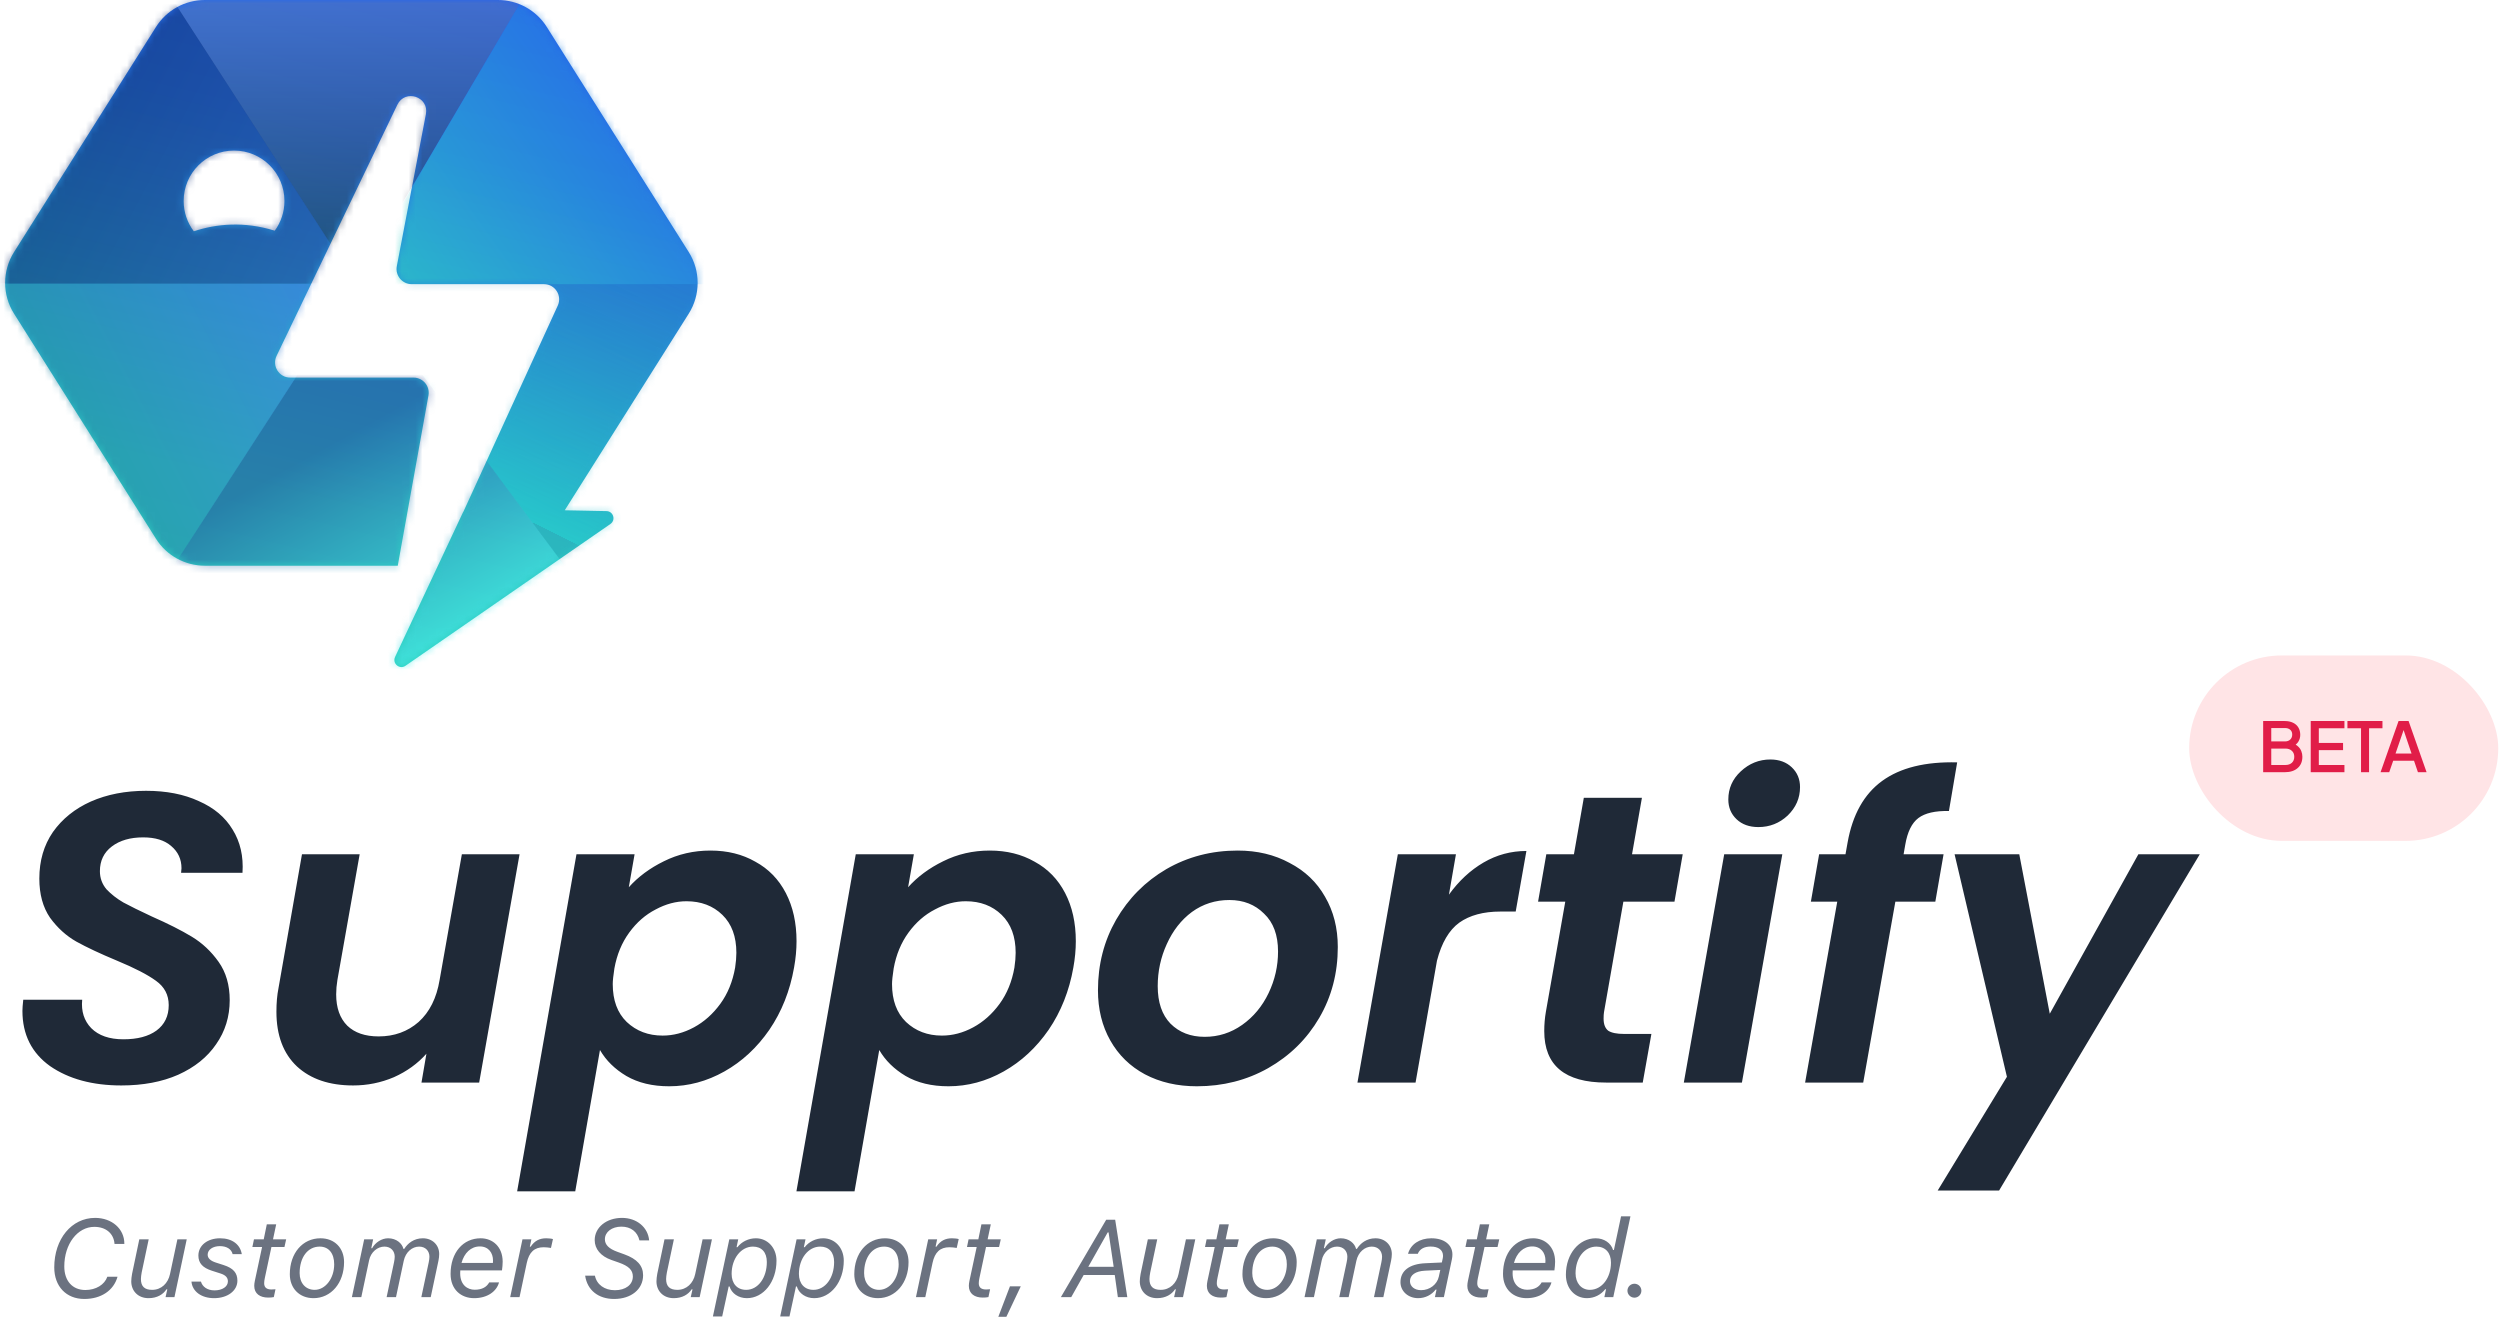 <svg width="364" height="192" viewBox="0 0 364 192" fill="none" xmlns="http://www.w3.org/2000/svg">
<path fill-rule="evenodd" clip-rule="evenodd" d="M100.281 45.67C102.009 42.929 102.009 39.439 100.281 36.698L79.61 3.923C78.07 1.481 75.384 1.99143e-06 72.497 0H29.826C26.939 0 24.253 1.481 22.713 3.923L2.043 36.698C0.314 39.439 0.314 42.929 2.043 45.67L22.713 78.444C24.253 80.886 26.939 82.368 29.826 82.368H57.912L62.384 57.576C62.628 56.223 61.588 54.979 60.213 54.979H42.256C40.631 54.979 39.564 53.281 40.268 51.817L57.858 15.246C58.977 12.919 62.497 14.08 62.012 16.617L57.777 38.753C57.517 40.112 58.559 41.373 59.944 41.373H79.205C80.811 41.373 81.879 43.036 81.21 44.497L67.495 74.454C67.46 74.503 67.429 74.556 67.403 74.612L57.523 95.652C57.077 96.604 58.176 97.534 59.041 96.936L88.874 76.292C89.695 75.724 89.307 74.437 88.309 74.417L82.226 74.296L100.281 45.67ZM40.004 33.589C40.892 32.375 41.416 30.879 41.416 29.26C41.416 25.207 38.131 21.922 34.078 21.922C30.026 21.922 26.741 25.207 26.741 29.26C26.741 30.917 27.291 32.446 28.218 33.675C31.454 32.597 35.535 32.188 40.004 33.589Z" fill="url(#paint0_linear_242_248)"/>
<mask id="mask0_242_248" style="mask-type:alpha" maskUnits="userSpaceOnUse" x="0" y="0" width="102" height="98">
<path fill-rule="evenodd" clip-rule="evenodd" d="M100.281 45.67C102.009 42.929 102.009 39.439 100.281 36.698L79.61 3.923C78.07 1.481 75.384 1.99143e-06 72.497 0H29.826C26.939 0 24.253 1.481 22.713 3.923L2.043 36.698C0.314 39.439 0.314 42.929 2.043 45.67L22.713 78.444C24.253 80.886 26.939 82.368 29.826 82.368H57.912L62.384 57.576C62.628 56.223 61.588 54.979 60.213 54.979H42.256C40.631 54.979 39.564 53.281 40.268 51.817L57.858 15.246C58.977 12.919 62.497 14.08 62.012 16.617L57.777 38.753C57.517 40.112 58.559 41.373 59.944 41.373H79.205C80.811 41.373 81.879 43.036 81.21 44.497L67.495 74.454C67.46 74.503 67.429 74.556 67.403 74.612L57.523 95.652C57.077 96.604 58.176 97.534 59.041 96.936L88.874 76.292C89.695 75.724 89.307 74.437 88.309 74.417L82.226 74.296L100.281 45.67ZM40.004 33.589C40.892 32.375 41.416 30.879 41.416 29.26C41.416 25.207 38.131 21.922 34.078 21.922C30.026 21.922 26.741 25.207 26.741 29.26C26.741 30.917 27.291 32.446 28.218 33.675C31.454 32.597 35.535 32.188 40.004 33.589Z" fill="url(#paint1_linear_242_248)"/>
</mask>
<g mask="url(#mask0_242_248)">
<g style="mix-blend-mode:overlay">
<path d="M51.762 41.153L77.028 -1.752H24.006L51.762 41.153Z" fill="url(#paint2_linear_242_248)" fill-opacity="0.54"/>
</g>
<g style="mix-blend-mode:overlay">
<path d="M51.762 41.482L102.406 109.429L19.808 90.838L51.762 41.482Z" fill="url(#paint3_linear_242_248)" fill-opacity="0.55"/>
</g>
<g style="mix-blend-mode:overlay">
<path d="M51.704 41.378L108.548 41.378L81.444 -9.261L51.704 41.378Z" fill="url(#paint4_linear_242_248)" fill-opacity="0.55"/>
</g>
<g style="mix-blend-mode:overlay">
<path d="M51.647 41.372L108.266 41.372L87.002 88.846L51.647 41.372Z" fill="url(#paint5_linear_242_248)" fill-opacity="0.35"/>
</g>
<g style="mix-blend-mode:overlay">
<path d="M51.903 41.315L-6.499 41.315L19.833 -8.267L51.903 41.315Z" fill="url(#paint6_linear_242_248)" fill-opacity="0.55"/>
</g>
<g style="mix-blend-mode:overlay">
<path d="M51.903 41.32L-6.499 41.32L19.833 90.902L51.903 41.32Z" fill="url(#paint7_linear_242_248)" fill-opacity="0.58"/>
</g>
</g>
<path d="M17.666 158.042C13.466 158.042 10.006 157.102 7.286 155.222C4.606 153.302 3.266 150.622 3.266 147.182C3.266 146.822 3.306 146.282 3.386 145.562H11.966C11.806 147.242 12.246 148.622 13.286 149.702C14.366 150.782 15.926 151.322 17.966 151.322C20.006 151.322 21.606 150.902 22.766 150.062C23.966 149.182 24.566 147.942 24.566 146.342C24.566 144.862 23.946 143.682 22.706 142.802C21.506 141.922 19.606 140.942 17.006 139.862C14.606 138.862 12.646 137.942 11.126 137.102C9.646 136.262 8.366 135.102 7.286 133.622C6.246 132.102 5.726 130.202 5.726 127.922C5.726 125.322 6.386 123.062 7.706 121.142C9.066 119.222 10.906 117.742 13.226 116.702C15.586 115.662 18.266 115.142 21.266 115.142C24.226 115.142 26.786 115.642 28.946 116.642C31.146 117.602 32.786 118.982 33.866 120.782C34.986 122.582 35.466 124.682 35.306 127.082H26.366L26.426 126.422C26.426 125.102 25.926 124.022 24.926 123.182C23.966 122.342 22.606 121.922 20.846 121.922C18.966 121.922 17.446 122.362 16.286 123.242C15.126 124.122 14.546 125.322 14.546 126.842C14.546 127.842 14.866 128.722 15.506 129.482C16.186 130.202 17.006 130.842 17.966 131.402C18.926 131.922 20.306 132.602 22.106 133.442C24.466 134.482 26.406 135.462 27.926 136.382C29.446 137.302 30.746 138.522 31.826 140.042C32.906 141.562 33.446 143.422 33.446 145.622C33.446 148.022 32.786 150.162 31.466 152.042C30.186 153.922 28.346 155.402 25.946 156.482C23.586 157.522 20.826 158.042 17.666 158.042ZM75.647 124.382L69.767 157.622H61.367L62.087 153.422C60.807 154.862 59.227 156.002 57.347 156.842C55.467 157.642 53.487 158.042 51.407 158.042C47.967 158.042 45.247 157.122 43.247 155.282C41.247 153.402 40.247 150.742 40.247 147.302C40.247 146.022 40.347 144.882 40.547 143.882L43.967 124.382H52.367L49.127 142.682C49.007 143.402 48.947 144.102 48.947 144.782C48.947 146.742 49.487 148.262 50.567 149.342C51.647 150.382 53.167 150.902 55.127 150.902C57.407 150.902 59.347 150.202 60.947 148.802C62.547 147.362 63.567 145.322 64.007 142.682L67.247 124.382H75.647ZM91.555 129.182C92.915 127.662 94.615 126.402 96.655 125.402C98.735 124.362 100.995 123.842 103.435 123.842C105.915 123.842 108.095 124.382 109.975 125.462C111.895 126.502 113.375 128.022 114.415 130.022C115.455 132.022 115.975 134.362 115.975 137.042C115.975 138.282 115.855 139.562 115.615 140.882C115.015 144.282 113.815 147.302 112.015 149.942C110.215 152.542 108.035 154.562 105.475 156.002C102.915 157.442 100.235 158.162 97.435 158.162C94.995 158.162 92.915 157.662 91.195 156.662C89.515 155.662 88.235 154.402 87.355 152.882L83.755 173.462H75.295L83.935 124.382H92.395L91.555 129.182ZM107.035 140.882C107.155 140.082 107.215 139.362 107.215 138.722C107.215 136.362 106.535 134.522 105.175 133.202C103.815 131.882 102.075 131.222 99.955 131.222C98.435 131.222 96.935 131.622 95.455 132.422C93.975 133.182 92.695 134.302 91.615 135.782C90.535 137.262 89.815 139.002 89.455 141.002C89.295 142.042 89.215 142.802 89.215 143.282C89.215 145.642 89.895 147.482 91.255 148.802C92.655 150.122 94.395 150.782 96.475 150.782C98.035 150.782 99.555 150.382 101.035 149.582C102.515 148.782 103.795 147.642 104.875 146.162C105.955 144.682 106.675 142.922 107.035 140.882ZM132.219 129.182C133.579 127.662 135.279 126.402 137.319 125.402C139.399 124.362 141.659 123.842 144.099 123.842C146.579 123.842 148.759 124.382 150.639 125.462C152.559 126.502 154.039 128.022 155.079 130.022C156.119 132.022 156.639 134.362 156.639 137.042C156.639 138.282 156.519 139.562 156.279 140.882C155.679 144.282 154.479 147.302 152.679 149.942C150.879 152.542 148.699 154.562 146.139 156.002C143.579 157.442 140.899 158.162 138.099 158.162C135.659 158.162 133.579 157.662 131.859 156.662C130.179 155.662 128.899 154.402 128.019 152.882L124.419 173.462H115.959L124.599 124.382H133.059L132.219 129.182ZM147.699 140.882C147.819 140.082 147.879 139.362 147.879 138.722C147.879 136.362 147.199 134.522 145.839 133.202C144.479 131.882 142.739 131.222 140.619 131.222C139.099 131.222 137.599 131.622 136.119 132.422C134.639 133.182 133.359 134.302 132.279 135.782C131.199 137.262 130.479 139.002 130.119 141.002C129.959 142.042 129.879 142.802 129.879 143.282C129.879 145.642 130.559 147.482 131.919 148.802C133.319 150.122 135.059 150.782 137.139 150.782C138.699 150.782 140.219 150.382 141.699 149.582C143.179 148.782 144.459 147.642 145.539 146.162C146.619 144.682 147.339 142.922 147.699 140.882ZM174.263 158.162C171.423 158.162 168.903 157.582 166.703 156.422C164.543 155.262 162.863 153.622 161.663 151.502C160.463 149.382 159.863 146.942 159.863 144.182C159.863 140.422 160.743 137.002 162.503 133.922C164.303 130.802 166.743 128.342 169.823 126.542C172.943 124.742 176.403 123.842 180.203 123.842C183.043 123.842 185.563 124.442 187.763 125.642C190.003 126.802 191.723 128.442 192.923 130.562C194.163 132.682 194.783 135.122 194.783 137.882C194.783 141.682 193.883 145.122 192.083 148.202C190.283 151.282 187.803 153.722 184.643 155.522C181.523 157.282 178.063 158.162 174.263 158.162ZM175.403 150.962C177.403 150.962 179.223 150.382 180.863 149.222C182.503 148.062 183.783 146.522 184.703 144.602C185.623 142.682 186.083 140.662 186.083 138.542C186.083 136.142 185.403 134.302 184.043 133.022C182.723 131.702 181.043 131.042 179.003 131.042C176.963 131.042 175.143 131.622 173.543 132.782C171.983 133.942 170.763 135.502 169.883 137.462C169.003 139.382 168.563 141.422 168.563 143.582C168.563 145.942 169.183 147.762 170.423 149.042C171.703 150.322 173.363 150.962 175.403 150.962ZM210.965 130.262C212.405 128.262 214.085 126.702 216.005 125.582C217.925 124.462 220.005 123.902 222.245 123.902L220.685 132.722H218.465C215.985 132.722 213.985 133.262 212.465 134.342C210.985 135.422 209.905 137.262 209.225 139.862L206.105 157.622H197.645L203.525 124.382H211.985L210.965 130.262ZM233.543 147.362C233.503 147.602 233.483 147.922 233.483 148.322C233.483 149.122 233.703 149.702 234.143 150.062C234.623 150.382 235.403 150.542 236.483 150.542H240.443L239.183 157.622H233.843C227.843 157.622 224.843 155.122 224.843 150.122C224.843 149.162 224.923 148.222 225.083 147.302L227.903 131.282H223.943L225.143 124.382H229.163L230.603 116.162H239.063L237.623 124.382H245.003L243.803 131.282H236.363L233.543 147.362ZM256.024 120.422C254.704 120.422 253.644 120.042 252.844 119.282C252.044 118.522 251.644 117.562 251.644 116.402C251.644 114.802 252.244 113.442 253.444 112.322C254.684 111.162 256.124 110.582 257.764 110.582C259.044 110.582 260.084 110.962 260.884 111.722C261.684 112.482 262.084 113.442 262.084 114.602C262.084 116.202 261.484 117.582 260.284 118.742C259.084 119.862 257.664 120.422 256.024 120.422ZM259.504 124.382L253.624 157.622H245.164L251.044 124.382H259.504ZM269.004 122.702C269.724 118.622 271.404 115.622 274.044 113.702C276.684 111.782 280.324 110.882 284.964 111.002L283.764 118.082C281.764 118.042 280.284 118.382 279.324 119.102C278.364 119.822 277.724 121.122 277.404 123.002L277.164 124.382H282.984L281.784 131.282H275.964L271.284 157.622H262.824L267.504 131.282H263.664L264.864 124.382H268.704L269.004 122.702ZM294.007 124.382L298.447 147.602L311.347 124.382H320.287L291.067 173.342H282.127L292.207 156.782L284.587 124.382H294.007Z" fill="#1F2937"/>
<path d="M16.674 181.114C16.674 181.106 16.674 181.106 16.674 181.099C16.557 179.591 15.416 178.63 13.736 178.63C11.275 178.63 9.361 181.138 9.361 184.388C9.361 186.505 10.549 187.825 12.432 187.825C13.955 187.825 15.221 187.06 15.627 185.896H17.111C16.549 187.903 14.721 189.13 12.275 189.13C9.65 189.13 7.9 187.302 7.9 184.536C7.9 180.38 10.432 177.325 13.846 177.325C16.291 177.325 18.104 178.919 18.104 181.067C18.104 181.083 18.104 181.099 18.104 181.114H16.674ZM27.189 180.442L25.4 188.864H24.104L24.361 187.724H24.236C23.768 188.45 22.893 189.013 21.627 189.013C20.096 189.013 19.111 187.958 19.111 186.567C19.111 186.317 19.158 185.817 19.229 185.474L20.283 180.442H21.65L20.627 185.278C20.564 185.583 20.518 186.028 20.518 186.224C20.518 187.302 21.049 187.802 22.15 187.802C23.502 187.802 24.471 186.841 24.752 185.505L25.83 180.442H27.189ZM27.877 186.606H29.26C29.471 187.349 30.182 187.88 31.236 187.88C32.377 187.88 33.182 187.333 33.182 186.567C33.182 186.075 32.908 185.677 32.127 185.427L30.838 185.013C29.533 184.591 28.885 183.927 28.885 182.81C28.885 181.31 30.236 180.294 32.041 180.294C33.83 180.294 34.979 181.216 35.205 182.599H33.869C33.697 181.872 33.002 181.435 32.018 181.435C30.986 181.435 30.236 181.958 30.236 182.685C30.236 183.2 30.65 183.575 31.416 183.825L32.557 184.192C33.971 184.646 34.565 185.333 34.565 186.466C34.565 187.942 33.127 189.013 31.174 189.013C29.322 189.013 28.002 188.036 27.877 186.606ZM39.033 188.927C37.861 188.927 37.018 188.364 37.018 187.224C37.018 187.005 37.049 186.763 37.104 186.497L38.158 181.567H36.744L36.979 180.442H38.4L38.846 178.263H40.213L39.752 180.442H41.666L41.416 181.567H39.518L38.557 186.083C38.494 186.38 38.463 186.63 38.463 186.841C38.463 187.481 38.854 187.747 39.525 187.747C39.768 187.747 39.932 187.739 40.111 187.716L39.869 188.856C39.635 188.911 39.33 188.927 39.033 188.927ZM43.627 185.364C43.627 186.825 44.502 187.802 45.815 187.802C47.385 187.802 48.658 186.13 48.658 184.083C48.658 182.481 47.861 181.505 46.541 181.505C44.807 181.505 43.627 183.06 43.627 185.364ZM45.643 189.013C43.604 189.013 42.197 187.591 42.197 185.528C42.197 182.466 44.049 180.294 46.666 180.294C48.705 180.294 50.096 181.7 50.096 183.763C50.096 186.794 48.213 189.013 45.643 189.013ZM51.236 188.864L53.025 180.442H54.33L54.057 181.739H54.182C54.635 180.911 55.565 180.294 56.51 180.294C57.736 180.294 58.557 181.06 58.736 181.833H58.861C59.369 181.021 60.275 180.294 61.565 180.294C62.932 180.294 63.947 181.247 63.947 182.591C63.947 182.888 63.908 183.216 63.838 183.56L62.713 188.864H61.346L62.424 183.794C62.486 183.489 62.525 183.216 62.525 182.974C62.525 182.169 61.979 181.505 61.025 181.505C60.025 181.505 59.057 182.286 58.783 183.583L57.658 188.864H56.291L57.369 183.794C57.432 183.489 57.471 183.216 57.471 182.974C57.471 182.169 56.924 181.505 55.971 181.505C54.971 181.505 53.994 182.294 53.744 183.489L52.604 188.864H51.236ZM69.025 189.013C67.143 189.013 65.604 187.763 65.604 185.489C65.604 182.38 67.416 180.294 69.986 180.294C71.721 180.294 73.182 181.513 73.189 183.7C73.189 184.028 73.143 184.646 73.088 184.966H67.018C67.01 185.106 67.002 185.247 67.002 185.388C67.002 187.122 68.096 187.786 69.111 187.786C70.221 187.786 70.877 187.364 71.229 186.716H72.658C72.314 188.013 70.986 189.013 69.025 189.013ZM67.197 183.88H71.768C71.775 183.833 71.783 183.661 71.783 183.528C71.783 182.419 71.127 181.481 69.861 181.481C68.564 181.481 67.588 182.442 67.197 183.88ZM74.283 188.864L76.072 180.442H77.369L77.143 181.513H77.268C77.822 180.677 78.541 180.294 79.525 180.294C79.893 180.294 80.346 180.349 80.51 180.411L80.221 181.7C79.979 181.646 79.439 181.599 79.158 181.599C77.807 181.599 77.033 182.317 76.697 183.888L75.643 188.864H74.283ZM85.197 185.739H86.619C86.885 187.036 88.01 187.856 89.533 187.856C91.088 187.856 92.143 187.052 92.143 185.856C92.143 184.927 91.541 184.333 90.088 183.825L89.018 183.45C87.479 182.911 86.588 181.856 86.588 180.56C86.588 178.708 88.291 177.325 90.564 177.325C92.705 177.325 94.346 178.685 94.518 180.606H93.104C92.814 179.341 91.846 178.599 90.479 178.599C89.088 178.599 88.072 179.372 88.072 180.435C88.072 181.231 88.65 181.817 89.885 182.263L90.9 182.63C92.76 183.302 93.635 184.278 93.635 185.677C93.635 187.716 91.9 189.13 89.416 189.13C87.104 189.13 85.502 187.841 85.197 185.739ZM103.658 180.442L101.869 188.864H100.572L100.83 187.724H100.705C100.236 188.45 99.361 189.013 98.096 189.013C96.564 189.013 95.58 187.958 95.58 186.567C95.58 186.317 95.627 185.817 95.697 185.474L96.752 180.442H98.119L97.096 185.278C97.033 185.583 96.986 186.028 96.986 186.224C96.986 187.302 97.518 187.802 98.619 187.802C99.971 187.802 100.939 186.841 101.221 185.505L102.299 180.442H103.658ZM108.643 187.802C110.361 187.802 111.65 186.067 111.65 183.755C111.65 182.333 110.9 181.505 109.627 181.505C107.885 181.505 106.525 183.247 106.525 185.474C106.525 186.903 107.338 187.802 108.643 187.802ZM105.15 191.677H103.799L106.189 180.442H107.486L107.244 181.591H107.369C107.979 180.794 108.986 180.294 110.057 180.294C111.752 180.294 113.057 181.669 113.057 183.552C113.057 186.63 111.174 189.013 108.744 189.013C107.525 189.013 106.518 188.317 106.221 187.31H106.096L105.15 191.677ZM118.439 187.802C120.158 187.802 121.447 186.067 121.447 183.755C121.447 182.333 120.697 181.505 119.424 181.505C117.682 181.505 116.322 183.247 116.322 185.474C116.322 186.903 117.135 187.802 118.439 187.802ZM114.947 191.677H113.596L115.986 180.442H117.283L117.041 181.591H117.166C117.775 180.794 118.783 180.294 119.854 180.294C121.549 180.294 122.854 181.669 122.854 183.552C122.854 186.63 120.971 189.013 118.541 189.013C117.322 189.013 116.314 188.317 116.018 187.31H115.893L114.947 191.677ZM125.814 185.364C125.814 186.825 126.689 187.802 128.002 187.802C129.572 187.802 130.846 186.13 130.846 184.083C130.846 182.481 130.049 181.505 128.729 181.505C126.994 181.505 125.814 183.06 125.814 185.364ZM127.83 189.013C125.791 189.013 124.385 187.591 124.385 185.528C124.385 182.466 126.236 180.294 128.854 180.294C130.893 180.294 132.283 181.7 132.283 183.763C132.283 186.794 130.4 189.013 127.83 189.013ZM133.361 188.864L135.15 180.442H136.447L136.221 181.513H136.346C136.9 180.677 137.619 180.294 138.604 180.294C138.971 180.294 139.424 180.349 139.588 180.411L139.299 181.7C139.057 181.646 138.518 181.599 138.236 181.599C136.885 181.599 136.111 182.317 135.775 183.888L134.721 188.864H133.361ZM143.08 188.927C141.908 188.927 141.064 188.364 141.064 187.224C141.064 187.005 141.096 186.763 141.15 186.497L142.205 181.567H140.791L141.025 180.442H142.447L142.893 178.263H144.26L143.799 180.442H145.713L145.463 181.567H143.564L142.604 186.083C142.541 186.38 142.51 186.63 142.51 186.841C142.51 187.481 142.9 187.747 143.572 187.747C143.814 187.747 143.979 187.739 144.158 187.716L143.916 188.856C143.682 188.911 143.377 188.927 143.08 188.927ZM146.525 191.731H145.354L147.049 187.286H148.627L146.525 191.731ZM162.76 188.864L162.307 185.638H157.783L155.971 188.864H154.463L161.064 177.591H162.369L164.135 188.864H162.76ZM161.283 179.435L158.455 184.442H162.15L161.408 179.435H161.283ZM174.033 180.442L172.244 188.864H170.947L171.205 187.724H171.08C170.611 188.45 169.736 189.013 168.471 189.013C166.939 189.013 165.955 187.958 165.955 186.567C165.955 186.317 166.002 185.817 166.072 185.474L167.127 180.442H168.494L167.471 185.278C167.408 185.583 167.361 186.028 167.361 186.224C167.361 187.302 167.893 187.802 168.994 187.802C170.346 187.802 171.314 186.841 171.596 185.505L172.674 180.442H174.033ZM177.736 188.927C176.564 188.927 175.721 188.364 175.721 187.224C175.721 187.005 175.752 186.763 175.807 186.497L176.861 181.567H175.447L175.682 180.442H177.104L177.549 178.263H178.916L178.455 180.442H180.369L180.119 181.567H178.221L177.26 186.083C177.197 186.38 177.166 186.63 177.166 186.841C177.166 187.481 177.557 187.747 178.229 187.747C178.471 187.747 178.635 187.739 178.814 187.716L178.572 188.856C178.338 188.911 178.033 188.927 177.736 188.927ZM182.33 185.364C182.33 186.825 183.205 187.802 184.518 187.802C186.088 187.802 187.361 186.13 187.361 184.083C187.361 182.481 186.564 181.505 185.244 181.505C183.51 181.505 182.33 183.06 182.33 185.364ZM184.346 189.013C182.307 189.013 180.9 187.591 180.9 185.528C180.9 182.466 182.752 180.294 185.369 180.294C187.408 180.294 188.799 181.7 188.799 183.763C188.799 186.794 186.916 189.013 184.346 189.013ZM189.939 188.864L191.729 180.442H193.033L192.76 181.739H192.885C193.338 180.911 194.268 180.294 195.213 180.294C196.439 180.294 197.26 181.06 197.439 181.833H197.564C198.072 181.021 198.979 180.294 200.268 180.294C201.635 180.294 202.65 181.247 202.65 182.591C202.65 182.888 202.611 183.216 202.541 183.56L201.416 188.864H200.049L201.127 183.794C201.189 183.489 201.229 183.216 201.229 182.974C201.229 182.169 200.682 181.505 199.729 181.505C198.729 181.505 197.76 182.286 197.486 183.583L196.361 188.864H194.994L196.072 183.794C196.135 183.489 196.174 183.216 196.174 182.974C196.174 182.169 195.627 181.505 194.674 181.505C193.674 181.505 192.697 182.294 192.447 183.489L191.307 188.864H189.939ZM206.908 187.849C208.174 187.849 209.244 187.013 209.494 185.872L209.705 184.903L207.463 185.013C206.088 185.083 205.291 185.653 205.291 186.536C205.291 187.302 205.955 187.849 206.908 187.849ZM206.486 189.013C205.018 189.013 203.908 187.997 203.908 186.685C203.908 185.028 205.205 184.028 207.541 183.927L209.932 183.817L210.057 183.247C210.088 183.075 210.104 182.974 210.104 182.849C210.104 181.997 209.432 181.497 208.299 181.497C207.354 181.497 206.697 181.872 206.432 182.552H205.01C205.385 181.161 206.697 180.294 208.408 180.294C210.26 180.294 211.471 181.224 211.471 182.653C211.471 182.88 211.447 183.106 211.4 183.341L210.229 188.864H208.924L209.158 187.763H209.033C208.447 188.536 207.51 189.013 206.486 189.013ZM215.658 188.927C214.486 188.927 213.643 188.364 213.643 187.224C213.643 187.005 213.674 186.763 213.729 186.497L214.783 181.567H213.369L213.604 180.442H215.025L215.471 178.263H216.838L216.377 180.442H218.291L218.041 181.567H216.143L215.182 186.083C215.119 186.38 215.088 186.63 215.088 186.841C215.088 187.481 215.479 187.747 216.15 187.747C216.393 187.747 216.557 187.739 216.736 187.716L216.494 188.856C216.26 188.911 215.955 188.927 215.658 188.927ZM222.26 189.013C220.377 189.013 218.838 187.763 218.838 185.489C218.838 182.38 220.65 180.294 223.221 180.294C224.955 180.294 226.416 181.513 226.424 183.7C226.424 184.028 226.377 184.646 226.322 184.966H220.252C220.244 185.106 220.236 185.247 220.236 185.388C220.236 187.122 221.33 187.786 222.346 187.786C223.455 187.786 224.111 187.364 224.463 186.716H225.893C225.549 188.013 224.221 189.013 222.26 189.013ZM220.432 183.88H225.002C225.01 183.833 225.018 183.661 225.018 183.528C225.018 182.419 224.361 181.481 223.096 181.481C221.799 181.481 220.822 182.442 220.432 183.88ZM231.057 189.013C229.377 189.013 227.994 187.685 227.994 185.599C227.994 182.552 229.908 180.294 232.338 180.294C233.557 180.294 234.564 180.989 234.861 181.997H234.986L236.025 177.099H237.393L234.893 188.864H233.596L233.838 187.716H233.713C233.104 188.513 232.127 189.013 231.057 189.013ZM231.486 187.802C233.229 187.802 234.557 186.06 234.557 183.833C234.557 182.403 233.744 181.505 232.439 181.505C230.721 181.505 229.4 183.13 229.4 185.396C229.4 186.817 230.244 187.802 231.486 187.802ZM237.971 188.942C237.416 188.942 236.955 188.481 236.955 187.927C236.955 187.364 237.416 186.911 237.971 186.911C238.533 186.911 238.986 187.364 238.986 187.927C238.986 188.481 238.533 188.942 237.971 188.942Z" fill="#6B7280"/>
<rect x="318.746" y="95.432" width="45" height="27" rx="13.5" fill="#FFE4E6"/>
<path d="M329.516 112.432V104.982H332.656C333.123 104.982 333.526 105.065 333.866 105.232C334.206 105.392 334.466 105.625 334.646 105.932C334.826 106.232 334.916 106.589 334.916 107.002C334.916 107.362 334.823 107.692 334.636 107.992C334.456 108.285 334.173 108.519 333.786 108.692V108.192C334.126 108.325 334.403 108.495 334.616 108.702C334.829 108.902 334.983 109.129 335.076 109.382C335.176 109.635 335.226 109.902 335.226 110.182C335.226 110.882 334.996 111.432 334.536 111.832C334.083 112.232 333.459 112.432 332.666 112.432H329.516ZM330.696 111.382H332.756C333.149 111.382 333.463 111.275 333.696 111.062C333.929 110.842 334.046 110.552 334.046 110.192C334.046 109.825 333.929 109.535 333.696 109.322C333.463 109.102 333.149 108.992 332.756 108.992H330.696V111.382ZM330.696 107.952H332.686C333.006 107.952 333.263 107.862 333.456 107.682C333.649 107.495 333.746 107.252 333.746 106.952C333.746 106.652 333.649 106.419 333.456 106.252C333.263 106.085 333.006 106.002 332.686 106.002H330.696V107.952ZM336.44 112.432V104.982H341.35V106.032H337.62V108.172H341.15V109.222H337.62V111.382H341.35V112.432H336.44ZM343.766 112.432V106.032H341.786V104.982H346.886V106.032H344.936V112.432H343.766ZM346.61 112.432L349.23 104.982H350.69L353.31 112.432H352.05L351.48 110.762H348.45L347.87 112.432H346.61ZM348.79 109.712H351.12L349.8 105.812H350.13L348.79 109.712Z" fill="#E11D48"/>
<defs>
<linearGradient id="paint0_linear_242_248" x1="70.257" y1="-1.45763e-06" x2="45.471" y2="102.225" gradientUnits="userSpaceOnUse">
<stop stop-color="#2563EB"/>
<stop offset="0.224" stop-color="#2675E4"/>
<stop offset="0.724" stop-color="#2CC7C4"/>
<stop offset="1" stop-color="#2DD4BF"/>
</linearGradient>
<linearGradient id="paint1_linear_242_248" x1="70.257" y1="-1.45763e-06" x2="45.471" y2="102.225" gradientUnits="userSpaceOnUse">
<stop stop-color="#2563EB"/>
<stop offset="0.224" stop-color="#2675E4"/>
<stop offset="0.724" stop-color="#2CC7C4"/>
<stop offset="1" stop-color="#2DD4BF"/>
</linearGradient>
<linearGradient id="paint2_linear_242_248" x1="50.517" y1="-1.752" x2="50.517" y2="41.153" gradientUnits="userSpaceOnUse">
<stop stop-color="#5C7BBF"/>
<stop offset="1" stop-color="#111827"/>
</linearGradient>
<linearGradient id="paint3_linear_242_248" x1="68.741" y1="93.904" x2="44.052" y2="49.04" gradientUnits="userSpaceOnUse">
<stop stop-color="#4FF7F0"/>
<stop offset="0.693" stop-color="#224594"/>
</linearGradient>
<linearGradient id="paint4_linear_242_248" x1="94.612" y1="13.214" x2="56.919" y2="40.327" gradientUnits="userSpaceOnUse">
<stop stop-color="#2675E4"/>
<stop offset="1" stop-color="#2DD4BF"/>
</linearGradient>
<linearGradient id="paint5_linear_242_248" x1="93.979" y1="38.716" x2="75.791" y2="75.209" gradientUnits="userSpaceOnUse">
<stop stop-color="#21539A" stop-opacity="0.5"/>
<stop offset="1" stop-color="#1FCFD4"/>
<stop offset="1" stop-color="#2899B1"/>
</linearGradient>
<linearGradient id="paint6_linear_242_248" x1="7.89" y1="17.569" x2="49.258" y2="39.568" gradientUnits="userSpaceOnUse">
<stop stop-color="#0A2562"/>
<stop offset="1" stop-color="#224594"/>
</linearGradient>
<linearGradient id="paint7_linear_242_248" x1="4.875" y1="66.908" x2="46.664" y2="44.93" gradientUnits="userSpaceOnUse">
<stop offset="0.04" stop-color="#1F8698"/>
<stop offset="1" stop-color="#4080DC"/>
</linearGradient>
</defs>
</svg>
